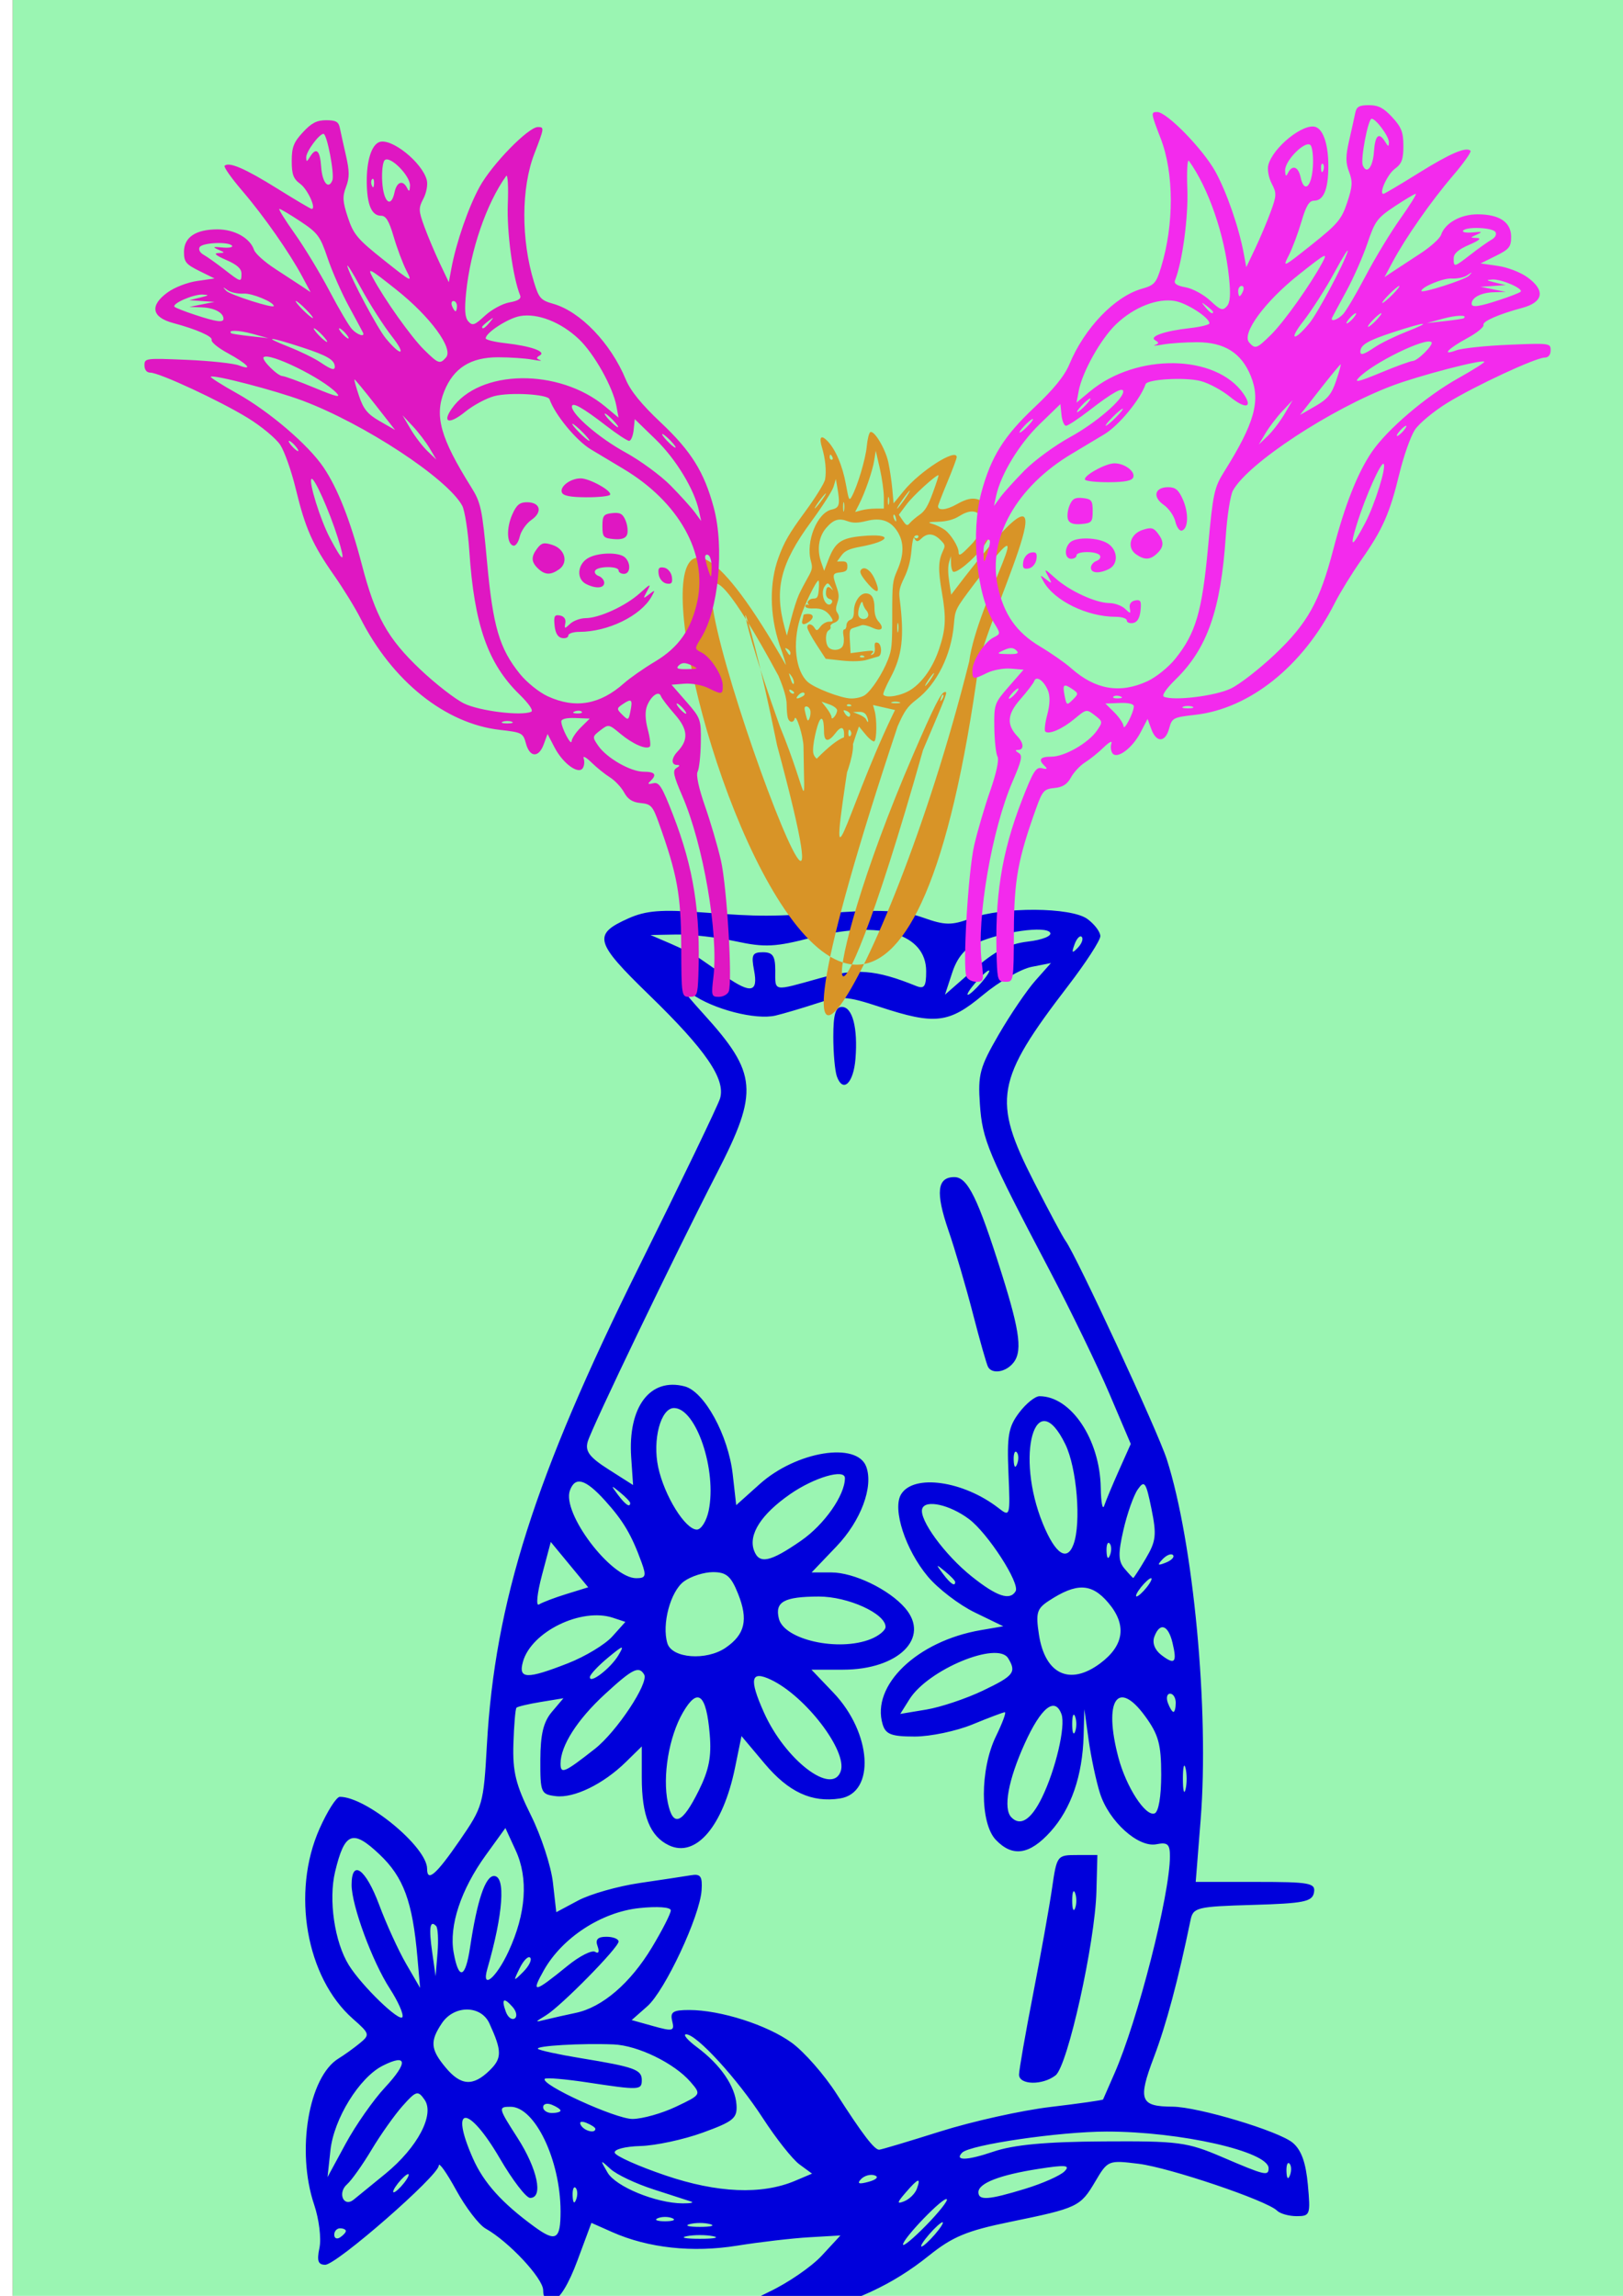 <?xml version="1.0" encoding="UTF-8" standalone="no"?>
<!-- Created with Inkscape (http://www.inkscape.org/) -->
<svg
    xmlns:inkscape="http://www.inkscape.org/namespaces/inkscape"
    xmlns:rdf="http://www.w3.org/1999/02/22-rdf-syntax-ns#"
    xmlns="http://www.w3.org/2000/svg"
    xmlns:cc="http://creativecommons.org/ns#"
    xmlns:dc="http://purl.org/dc/elements/1.1/"
    xmlns:sodipodi="http://sodipodi.sourceforge.net/DTD/sodipodi-0.dtd"
    xmlns:svg="http://www.w3.org/2000/svg"
    xmlns:ns1="http://sozi.baierouge.fr"
    xmlns:xlink="http://www.w3.org/1999/xlink"
    id="svg2"
    sodipodi:docname="sru2.svg"
    viewBox="0 0 744.09 1052.4"
    version="1.1"
    inkscape:version="0.48.1 r9760"
  >
  <defs
      id="defs4"
    >
    <filter
        id="filter4000"
        height="1.204"
        width="1.292"
        y="-.102"
        x="-.146"
        inkscape:collect="always"
      >
      <feGaussianBlur
          id="feGaussianBlur4002"
          stdDeviation="45.286"
          inkscape:collect="always"
      />
    </filter
    >
  </defs
  >
  <sodipodi:namedview
      id="base"
      bordercolor="#666666"
      inkscape:pageshadow="2"
      inkscape:window-y="24"
      pagecolor="#ffffff"
      inkscape:window-height="691"
      inkscape:window-maximized="1"
      inkscape:zoom="0.35"
      inkscape:window-x="1"
      showgrid="false"
      borderopacity="1.0"
      inkscape:current-layer="layer1"
      inkscape:cx="-146.42857"
      inkscape:cy="520"
      inkscape:window-width="1365"
      inkscape:pageopacity="0.0"
      inkscape:document-units="px"
  />
  <g
      id="layer1"
      inkscape:label="Layer 1"
      inkscape:groupmode="layer"
    >
    <rect
        id="rect3998"
        style="opacity:.65;stroke-linejoin:round;color:#000000;filter:url(#filter4000);stroke:#ed005c;stroke-width:.1;fill:#10e64b"
        height="1065.7"
        width="745.71"
        y="-1.923"
        x="5.714"
    />
    <path
        id="path3453"
        style="fill:#0000db"
        inkscape:connector-curvature="0"
        d="m350.05 1095c-1.438-3.959-1.936-8.347-1.107-9.75 2.025-3.431 13.766-3.257 15.827 0.234 0.904 1.532 6.962 2.786 13.461 2.786 10.83 0 11.816 0.581 11.816 6.964 0 6.768-0.528 6.964-18.691 6.964-17.651 0-18.837-0.401-21.306-7.198zm21.87-0.276c-1.921-0.805-4.216-0.706-5.1 0.22-0.884 0.926 0.687 1.584 3.492 1.463 3.1-0.134 3.73-0.794 1.607-1.683zm-35.089-32.762c0-2.217 7.03-7.326 15.664-11.382 8.615-4.048 19.524-11.529 24.241-16.624l8.577-9.264-14.263 0.823c-7.845 0.453-22.752 2.189-33.127 3.859-20.43 3.288-40.779 1.077-57.219-6.215l-9.563-4.242-6.402 17.247c-3.997 10.768-8.151 17.593-11.058 18.167-3.148 0.622-4.656-0.846-4.656-4.531 0-5.422-15.763-22.309-26.372-28.254-3.056-1.712-9.138-9.651-13.514-17.641-4.377-7.99-7.969-13.053-7.983-11.251-0.035 4.581-46.85 45.473-52.06 45.473-3.28 0-3.889-1.79-2.637-7.755 0.908-4.328-0.175-13.1-2.449-19.85-8.253-24.49-2.536-58.581 11.232-66.969 2.556-1.558 6.899-4.677 9.65-6.933 4.805-3.939 4.681-4.383-3.119-11.255-21.411-18.862-28.264-57.923-15.283-87.113 3.577-8.044 7.769-14.625 9.316-14.625 12.123 0 40.005 22.996 40.005 32.995 0 6.288 4.132 2.699 14.916-12.956 10.631-15.434 10.967-16.61 12.488-43.734 3.678-65.598 21.922-123 69.619-219.04 19.507-39.279 36.276-74.085 37.264-77.346 2.682-8.845-6.439-22.181-32.403-47.381-25.113-24.373-26.055-27.852-9.538-35.218 8.005-3.57 15.049-4.13 34.041-2.706 26.798 2.009 29.806 2 64.692-0.181 18.192-1.138 27.86-0.451 36.364 2.583 9.935 3.544 13.036 3.591 21.784 0.325 14.382-5.369 46.031-5.201 53.511 0.284 3.252 2.385 5.914 5.922 5.914 7.86 0 1.938-6.665 12.209-14.812 22.824-33.221 43.287-34.787 52.25-15.674 89.688 6.831 13.38 13.361 25.58 14.511 27.112 4.744 6.319 42.336 87.398 46.431 100.14 12.256 38.144 19.503 115.19 15.538 165.2l-2.264 28.554h27.555c24.809 0 27.466 0.486 26.664 4.875-0.768 4.2-4.658 4.985-28.106 5.669-25.646 0.748-27.288 1.149-28.488 6.964-5.689 27.577-11.099 47.816-16.803 62.861-7.439 19.624-6.328 22.578 8.527 22.66 11.754 0.064 48.836 11.202 55.168 16.57 3.91 3.314 5.962 9.02 6.893 19.167 1.268 13.82 1.045 14.448-5.132 14.448-3.552 0-7.596-1.138-8.986-2.528-4.621-4.621-49.316-19.737-63.532-21.486-13.812-1.7-14.081-1.59-19.791 8.083-6.87 11.637-8.043 12.194-39.085 18.555-19.841 4.066-26.413 6.801-37.251 15.506-16.655 13.376-34.48 21.609-59.385 27.429-24.087 5.628-29.608 5.733-29.608 0.561zm97.248-53.879c-1.364-1.428-20.084 17.928-20.084 20.766 0 1.128 4.767-2.823 10.594-8.78 5.827-5.957 10.098-11.351 9.49-11.987zm-5.45 16.115c2.649-3.064 4.217-5.571 3.486-5.571s-3.498 2.507-6.146 5.571-4.217 5.571-3.486 5.571 3.498-2.507 6.146-5.571zm-270.07-1.557c0-0.676-1.197-1.228-2.661-1.228-1.464 0-2.661 1.328-2.661 2.95 0 1.623 1.197 2.175 2.661 1.228 1.463-0.947 2.661-2.275 2.661-2.95zm98.435-9.053c-0.034-23.4-11.756-47.889-22.922-47.889-5.775 0-5.671 0.468 3.161 14.208 9.187 14.292 11.986 27.583 5.807 27.571-1.829 0-8.078-8.152-13.885-18.107-14.462-24.79-23.298-24.786-12.335 0.01 4.936 11.161 13.302 20.455 28.185 31.313 9.874 7.203 12.008 5.939 11.989-7.103zm69.861 11.431c-3.293-0.664-8.681-0.664-11.974 0-3.293 0.664-0.599 1.207 5.987 1.207s9.28-0.543 5.987-1.207zm-1.33-5.526c-2.561-0.701-6.752-0.701-9.313 0-2.561 0.701-0.466 1.274 4.656 1.274 5.122 0 7.217-0.573 4.656-1.274zm-17.295-2.71c-1.829-0.773-4.823-0.773-6.652 0s-0.333 1.405 3.326 1.405 5.155-0.632 3.326-1.405zm-131.44-20.45c14.681-12.059 22.596-27.081 17.849-33.877-3.036-4.346-3.865-4.112-10.054 2.845-3.71 4.17-10.119 13.224-14.243 20.118-4.124 6.895-9.183 14.019-11.243 15.832-4.466 3.931-1.577 10.7 3.011 7.055 1.699-1.35 8.305-6.738 14.679-11.974zm87.137 6.556c-0.884-0.926-1.513 0.72-1.397 3.656 0.128 3.245 0.758 3.905 1.608 1.683 0.769-2.011 0.674-4.414-0.21-5.339zm52.939 6.265c-1.464-0.494-9.246-3.016-17.295-5.603-8.049-2.588-16.899-6.786-19.668-9.328-4.832-4.439-4.886-4.372-1.336 1.678 3.769 6.423 22.116 13.953 34.308 14.082 3.659 0.038 5.455-0.334 3.991-0.828zm103.48-5.842c1.988-5.424 0.66-4.977-5.136 1.728-4.042 4.676-4.152 5.383-0.618 3.963 2.366-0.951 4.955-3.512 5.754-5.691zm49.696-0.022c7.949-2.43 16.038-6.015 17.977-7.968 2.862-2.883 0.61-3.096-11.974-1.134-17.714 2.763-27.472 6.554-27.472 10.674 0 3.917 4.617 3.579 21.469-1.572zm-284.89-2.548c1.822-2.298 2.714-4.178 1.982-4.178s-2.821 1.88-4.643 4.178c-1.822 2.298-2.714 4.179-1.982 4.179s2.821-1.88 4.643-4.179zm179.38-1.106 7.762-3.288-5.773-4.233c-3.175-2.328-10.693-11.818-16.706-21.089-11.766-18.14-30.414-38.533-35.236-38.533-1.632 0 0.614 2.664 4.991 5.92 10.728 7.979 17.487 17.815 18.082 26.314 0.436 6.223-1.333 7.69-15.473 12.83-8.781 3.192-21.644 5.954-28.585 6.138-7.039 0.186-12.239 1.559-11.757 3.104 0.475 1.524 10.944 6.194 23.264 10.378 23.8 8.083 44.167 8.926 59.431 2.46zm36.505-2.481c-1.92-0.67-4.755 0.106-6.301 1.725-1.974 2.067-0.936 2.43 3.49 1.218 3.598-0.985 4.804-2.248 2.811-2.943zm190.16-5.408c-0.884-0.926-1.513 0.72-1.397 3.656 0.128 3.245 0.758 3.905 1.607 1.683 0.769-2.011 0.674-4.414-0.21-5.339zm-414.75-34.828c10.746-11.537 10.342-15.758-0.963-10.054-10.727 5.412-22.421 24.321-23.991 38.791l-1.334 12.301 8.303-15.321c4.567-8.427 12.66-19.999 17.985-25.717zm405.16 36.958c0-7.649-40.416-16.812-74.156-16.812-21.493 0-62.885 6.046-66.369 9.694-3.631 3.801 2.314 3.611 14.262-0.458 9.376-3.193 23.93-4.556 50.431-4.724 34.519-0.219 38.52 0.308 54.546 7.182 19.69 8.445 21.286 8.829 21.286 5.119zm-150.44-16.883c14.575-4.6 37.264-9.641 50.42-11.201 13.156-1.56 24.016-3.11 24.135-3.443 0.118-0.334 2.431-5.621 5.139-11.749 10.702-24.216 25.517-82.15 25.517-99.782 0-5.505-1.1-6.475-6.185-5.457-8.357 1.673-21.839-10.515-25.907-23.418-1.748-5.545-4.073-16.473-5.167-24.284l-1.989-14.201-0.332 12.212c-0.497 18.274-5.731 33.441-15.149 43.896-9.603 10.66-17.403 11.836-25.095 3.784-7.341-7.686-7.313-32.35 0.054-47.468 2.957-6.068 4.797-11.032 4.09-11.032-0.707 0-7.361 2.507-14.787 5.571-7.426 3.064-19.363 5.572-26.527 5.572-10.689 0-13.329-1-14.715-5.572-5.404-17.824 15.778-38.18 44.945-43.192l10.355-1.78-13.035-6.323c-7.169-3.477-16.864-10.888-21.543-16.468-10.252-12.225-16.348-30.889-12.3-37.658 5.685-9.506 28.616-6.263 44.794 6.336 5.213 4.059 5.304 3.731 4.467-16.008-0.73-17.208-0.021-21.261 4.849-27.744 3.137-4.176 7.357-7.592 9.377-7.592 14.448 0 27.704 19.812 28.08 41.969 0.116 6.794 0.837 10.472 1.604 8.174 0.767-2.298 3.815-9.599 6.775-16.224l5.381-12.046-9.797-23.02c-5.388-12.661-17.648-37.952-27.243-56.204-28.476-54.165-30.972-60.1-32.119-76.363-0.968-13.728-0.073-17.06 8.607-32.036 5.328-9.193 12.9-20.336 16.826-24.761l7.138-8.047-8.916 1.766c-4.904 0.971-14.938 6.786-22.299 12.922-15.571 12.98-21.945 13.722-47.061 5.481-15.603-5.12-18.129-5.26-29.269-1.619-6.705 2.192-15.127 4.678-18.715 5.526-9.1 2.15-28.605-2.88-38.44-9.912-6.033-4.314-4.577-1.849 5.411 9.158 24.712 27.234 25.425 35.519 6.266 72.737-19.603 38.08-57.554 116.96-59.371 123.39-1.233 4.37 0.843 7.109 9.621 12.697l11.194 7.126-0.866-12.697c-1.576-23.123 8.653-36.692 24.52-32.523 9.053 2.379 20.006 22.43 22.031 40.329l1.596 14.11 10.808-9.686c16.745-15.006 44.564-19.525 48.814-7.929 3.376 9.211-2.454 24.81-13.655 36.537l-11.394 11.929h9.069c10.306 0 26.416 7.776 33.784 16.306 11.756 13.61-3.008 28.266-28.474 28.266h-14.454l10.038 10.509c17.679 18.509 19.372 46.014 2.988 48.531-12.908 1.983-23.512-2.933-34.49-15.99l-10.608-12.616-2.975 14.523c-5.496 26.83-17.958 41.433-30.323 35.534-8.629-4.116-12.419-13.577-12.419-31.001v-14.319l-7.317 7.168c-10.322 10.111-23.74 16.643-32.106 15.631-6.818-0.825-7.138-1.577-7.084-16.655 0.042-11.723 1.413-17.393 5.322-22.008l5.265-6.217-10.308 1.693c-5.669 0.931-10.72 2.124-11.224 2.651-0.504 0.527-1.135 7.982-1.403 16.567-0.398 12.752 1.074 18.748 8.043 32.768 4.692 9.438 9.223 23.287 10.071 30.776l1.54 13.616 10.035-5.36c5.519-2.948 18.231-6.559 28.248-8.025s20.608-3.068 23.535-3.561c4.352-0.733 5.227 0.527 4.802 6.909-0.79 11.86-16.781 46.027-24.882 53.163l-7.176 6.322 9.931 2.775c8.972 2.507 9.808 2.284 8.662-2.305-1.044-4.181 0.332-5.08 7.774-5.08 14.323 0 35.772 6.845 47.021 15.007 5.686 4.125 14.928 14.659 20.537 23.408 11.839 18.465 17.337 25.67 19.556 25.625 0.871-0.017 13.508-3.796 28.083-8.396zm36.029-26.03c0-2.098 2.9-18.708 6.445-36.911 3.545-18.203 7.448-39.991 8.673-48.417 2.21-15.2 2.301-15.321 11.515-15.321h9.288l-0.446 16.714c-0.627 23.485-13.171 79.933-18.726 84.268-5.974 4.663-16.749 4.449-16.749-0.333zm25.709-83.239c-0.738-1.915-1.342-0.348-1.342 3.482 0 3.83 0.604 5.397 1.342 3.482 0.738-1.915 0.738-5.049 0-6.964zm-39.9-241.11c-0.656-1.149-3.779-12.118-6.94-24.375-3.16-12.257-8.22-29.469-11.242-38.249-5.985-17.385-5.204-24.43 2.709-24.43 6.098 0 10.816 9.63 21.769 44.428 8.582 27.263 9.599 36.236 4.693 41.372-3.595 3.764-9.192 4.402-10.99 1.254zm-69.304-133.13c-0.912-2.488-1.658-10.69-1.658-18.225 0-10.243 0.995-13.701 3.941-13.701 4.843 0 7.352 9.566 6.223 23.729-0.896 11.23-5.697 15.857-8.505 8.197zm-110.75 482.34c0-0.602-1.858-1.841-4.129-2.754-2.368-0.951-3.436-0.484-2.504 1.095 1.563 2.647 6.633 3.915 6.633 1.659zm36.963-10.15c11.622-5.521 11.658-5.583 6.652-11.378-7.392-8.558-24.119-16.712-35.229-17.173-14.744-0.613-36.033 0.637-34.696 2.037 0.652 0.683 9.532 2.608 19.734 4.28 24.401 3.998 27.862 5.238 27.862 9.988 0 4.691-1.003 4.735-25.01 1.102-10.097-1.528-18.849-2.265-19.448-1.637-2.379 2.491 32.526 18.451 40.227 18.393 4.522-0.034 13.481-2.559 19.908-5.612zm-52.928 1.793c0-0.602-1.796-1.816-3.991-2.698-2.195-0.882-3.991-0.389-3.991 1.095 0 1.484 1.796 2.698 3.991 2.698 2.195 0 3.991-0.493 3.991-1.095zm-32.522-18.425c5.739-5.598 5.724-8.85-0.098-21.569-3.859-8.431-16.157-8.474-21.775-0.077-5.532 8.269-5.23 11.956 1.659 20.252 7.013 8.444 12.592 8.828 20.214 1.394zm-45.733-37.484c-8.056-12.429-17.534-38.139-17.534-47.565 0-12.066 6.491-7.365 12.645 9.158 3.281 8.81 8.844 20.979 12.361 27.042l6.395 11.024-1.206-13.81c-2.251-25.784-6.351-36.938-17.43-47.417-12.295-11.629-15.966-10.198-20.321 7.923-3.112 12.95-0.258 32.346 6.312 42.897 5.988 9.616 23.648 26.632 24.585 23.689 0.468-1.469-2.146-7.293-5.808-12.942zm56.277 8.388c-4.082-4.64-5.284-3.768-3.083 2.237 0.919 2.509 2.732 3.876 4.027 3.037s0.871-3.212-0.944-5.274zm28.967 2.714c12.17-2.555 25.036-13.608 34.893-29.974 4.77-7.92 8.673-15.574 8.673-17.009 0-1.494-6.207-1.937-14.524-1.039-17.38 1.878-35.259 13.551-43.702 28.534-6.059 10.752-4.5 10.448 10.95-2.129 5.462-4.447 11.136-7.305 12.608-6.352 1.561 1.01 2.017-0.07 1.093-2.591-1.123-3.064 0.048-4.323 4.022-4.323 3.083 0 5.606 0.983 5.606 2.184 0 2.809-26.273 29.517-33.26 33.811-5.322 3.271-5.322 3.271 0 1.953 2.927-0.725 9.065-2.104 13.641-3.065zm-30.82-28.172c8.03-17.366 9.172-33.451 3.286-46.26l-4.733-10.298-8.959 12.389c-11.474 15.867-16.956 32.458-14.765 44.685 2.309 12.889 5.383 11.928 7.527-2.352 3.237-21.55 6.987-32.732 10.978-32.732 5.452 0 4.203 17.448-3.042 42.482-2.905 10.037 4.017 4.395 9.708-7.913zm9.919 2.866c-0.892-0.934-3.056 1.23-4.809 4.809-3.047 6.22-2.976 6.295 1.622 1.698 2.645-2.645 4.079-5.573 3.187-6.506zm-43.119-14.5c-2.839-2.973-3.411 0.751-1.826 11.887l1.587 11.143 0.873-10.726c0.48-5.899 0.195-11.436-0.634-12.304zm120.4-62.074c4.698-9.453 5.893-15.578 5.032-25.793-1.564-18.564-5.467-21.76-12.27-10.049-6.442 11.091-9.482 29.271-6.928 41.442 2.387 11.379 6.544 9.735 14.166-5.601zm157.36 3.172c6.267-12.86 10.927-32.774 8.94-38.198-3.009-8.208-9.38-3.094-16.912 13.575-7.531 16.668-9.89 29.69-6.098 33.661 4.146 4.34 9.103 1.156 14.07-9.038zm54.66-10.488c-0.01-13.922-1.225-18.349-7.373-26.788-12.64-17.349-19.183-7.25-12.259 18.921 3.57 13.493 12.401 27.145 16.587 25.641 1.84-0.661 3.049-7.718 3.044-17.774zm11.155-2.992c-0.669-2.681-1.217-0.487-1.217 4.875s0.548 7.556 1.217 4.875c0.669-2.681 0.669-7.069 0-9.75zm-158.08 1.393c3.116-9.174-16.047-34.302-31.943-41.884-9.328-4.45-10.196-0.498-3.285 14.952 9.792 21.887 31.344 38.365 35.228 26.932zm-112.69-10.249c9.957-7.819 24.816-30.226 22.569-34.033-2.439-4.132-5.337-2.678-18.1 9.084-12.606 11.617-20.241 23.591-20.241 31.743 0 4.975 1.74 4.226 15.772-6.793zm220.14-14.822c-0.738-1.915-1.342-0.348-1.342 3.482 0 3.83 0.604 5.397 1.342 3.482 0.738-1.915 0.738-5.049 0-6.964zm-42.339-11.816c14.291-6.833 15.544-8.431 11.656-14.851-4.872-8.045-36.712 5.161-45.252 18.769l-4.222 6.727 11.924-1.983c6.558-1.091 18.21-4.988 25.893-8.662zm88.472 5.548c0-2.298-1.16-4.178-2.577-4.178s-1.888 1.88-1.046 4.178c0.842 2.298 2.002 4.179 2.577 4.179 0.575 0 1.046-1.88 1.046-4.179zm-255.52-21.785c2.914-4.885 2.275-4.737-4.78 1.109-4.479 3.711-8.21 7.698-8.291 8.86-0.243 3.488 9.457-3.91 13.071-9.969zm-23.069 3.649c7.863-3.08 16.99-8.602 20.283-12.272l5.987-6.672-5.661-1.881c-14.519-4.824-37.486 6.384-41.308 20.158-2.213 7.975 1.721 8.102 20.698 0.668zm243.96 0.059c11.046-8.235 12.297-17.684 3.68-27.809-7.652-8.991-14.487-9.209-27.22-0.871-5.505 3.605-6.071 5.524-4.553 15.458 2.789 18.258 14.159 23.609 28.093 13.222zm33.142-9.452c-1.981-8.264-5.844-9.52-8.339-2.712-1.026 2.799 0.225 6.039 3.215 8.328 6.197 4.744 7.314 3.519 5.124-5.617zm-204.86 2.293c8.889-6.097 10.446-12.834 5.709-24.703-3.228-8.089-5.383-9.954-11.499-9.954-4.139 0-10.14 1.916-13.334 4.259-6.18 4.532-10.232 19.662-7.596 28.359 2.096 6.913 17.861 8.117 26.72 2.04zm66.481-3.946c3.754-1.494 6.825-4.02 6.825-5.612 0-6.101-17.242-13.936-30.599-13.904-15.98 0.039-20.236 2.401-18.299 10.158 2.418 9.682 27.335 15.224 42.073 9.358zm-139.45-20.684 9.951-3.076-8.579-10.39-8.579-10.39-4.039 15.192c-2.221 8.355-2.839 14.415-1.372 13.466 1.467-0.949 7.145-3.11 12.618-4.802zm205.9-1.263c2.139-3.623-12.765-26.671-21.418-33.122-8.838-6.589-19.976-9.037-21.393-4.703-1.588 4.857 10.341 21.189 22.667 31.032 11.521 9.2 17.527 11.225 20.144 6.793zm60.109-1.8c1.822-2.298 2.714-4.178 1.982-4.178s-2.821 1.88-4.643 4.178c-1.822 2.298-2.714 4.179-1.982 4.179 0.732 0 2.821-1.88 4.643-4.179zm-87.806-2.445c0-0.579-2.095-2.772-4.656-4.875-4.22-3.465-4.314-3.366-1.005 1.052 3.476 4.64 5.661 6.116 5.661 3.823zm-143.75-8.886c-4.633-12.758-8.403-19.146-16.738-28.366-9.001-9.956-13.718-11.334-16.145-4.714-3.788 10.335 18.823 40.232 30.428 40.232 4.324 0 4.678-1.03 2.454-7.152zm231.16-1.919c4.695-7.952 5.009-10.766 2.553-22.824-2.491-12.229-3.184-13.206-6.254-8.81-1.899 2.719-4.851 11.045-6.559 18.502-2.503 10.924-2.415 14.378 0.452 17.774 1.957 2.319 3.76 4.263 4.007 4.322 0.246 0.058 2.858-3.976 5.803-8.964zm12.445-1.534c-0.819-0.858-2.966 0-4.771 1.902-2.608 2.751-2.303 3.071 1.49 1.56 2.624-1.046 4.101-2.604 3.282-3.462zm-170.49-6.603c10.655-7.389 20.08-20.844 20.08-28.667 0-4.432-14.04-0.34-25.067 7.307-13.308 9.228-19.29 18.54-16.609 25.854 2.354 6.422 7.355 5.381 21.596-4.494zm141.42 1.248c-0.884-0.926-1.513 0.72-1.397 3.656 0.128 3.245 0.758 3.905 1.608 1.683 0.769-2.011 0.674-4.414-0.21-5.339zm-16.527 0.411c3.592-9.8 1.525-35-3.761-45.847-13.739-28.195-23.138 5.167-10.275 36.472 5.714 13.907 11.065 17.481 14.036 9.375zm-167.29-15.35c3.89-18.542-5.744-47.1-15.889-47.1-6.071 0-9.941 14.516-7.234 27.132 2.811 13.096 12.41 28.582 17.717 28.582 1.979 0 4.412-3.876 5.406-8.614zm-35.975-3.58c0-0.579-2.095-2.772-4.656-4.875-4.22-3.465-4.314-3.367-1.005 1.052 3.476 4.64 5.661 6.116 5.661 3.823zm177.22-23.265c-0.884-0.926-1.513 0.72-1.397 3.656 0.128 3.245 0.758 3.905 1.607 1.683 0.769-2.011 0.674-4.414-0.21-5.339zm5.1-234.07c6.653-0.785 11.116-2.571 10.22-4.09-1.912-3.24-21.764-0.493-33.373 4.617-5.652 2.488-9.241 6.759-11.525 13.716l-3.318 10.103 13.092-11.476c9.746-8.543 16.111-11.832 24.904-12.87zm-21.342 18.818c2.649-3.064 4.217-5.571 3.486-5.571s-3.498 2.507-6.146 5.571-4.217 5.571-3.486 5.571 3.498-2.507 6.146-5.571zm-104.17-5.571c-1.373-7.188-0.806-8.357 4.058-8.357 4.509 0 5.654 1.693 5.654 8.357 0 9.833-1.325 9.597 20.176 3.598 16.883-4.71 25.802-4.011 44.349 3.475 3.816 1.54 4.656 0.329 4.656-6.711 0-17.242-21.26-23.576-52.121-15.531-16.999 4.432-21.851 4.68-35.18 1.798-8.503-1.839-20.777-3.241-27.274-3.116l-11.813 0.227 9.313 4c5.122 2.2 11.109 5.25 13.304 6.777 2.195 1.527 7.583 5.261 11.974 8.298 11.458 7.925 14.817 7.192 12.905-2.815zm150.22-15.395c-0.819-0.858-2.307 0.688-3.306 3.436-1.444 3.97-1.138 4.29 1.49 1.559 1.819-1.89 2.636-4.138 1.817-4.995z"
    />
    <path
        id="path4401"
        sodipodi:nodetypes="cccsccssccccccsssssssccccccccccsccscccccscccscccccccccscsccccccscscscccscccscccsccccssccsscssscsccccccccccccccsscssccscssssccscsscssccscsscssscsscccsscccccscscscsccscsscsssccccssscsccscssscccccccssscccsccssccssssssccccsscscssssccsscscccccccccccccsccccccsccccccsscssscssccccccccccscsccssccsscscsssssscsccsssss"
        d="m360.25 304.77c0.164-0.226-1.106-4.299-2.821-9.052-4.837-14.493-4.543-28.909-0.61-39.88 2.586-7.196 4.951-11.308 12.048-20.95 4.969-6.751 9.08-13.366 9.401-15.128 0.69-3.778 0.147-9.441-1.397-14.566-1.471-4.886-0.513-6.103 2.438-3.098 3.731 3.8 6.982 11.408 8.508 19.911 1.299 7.237 1.513 7.696 2.646 5.669 2.611-4.67 6.399-17.3 6.919-23.07 0.299-3.321 1.042-6.265 1.65-6.542 1.829-0.835 6.902 7.671 8.223 13.788 0.679 3.143 1.503 8.675 1.832 12.293l0.598 6.579 4.672-5.726c7.424-9.1 24.26-19.818 24.26-15.444 0 0.64-1.927 5.787-4.283 11.436-2.356 5.65-4.283 10.63-4.283 11.068 0 2.101 3.867 1.736 8.329-0.787 5.998-3.392 9.167-3.552 13.1-0.66 5.857 4.305 5.584 11.548-0.753 20.024-4.451 5.953-12.447 12.524-13.82 11.358-0.472-0.402-0.883-2.157-0.913-3.9l-0.054-3.17-0.831 2.861c-0.546 1.878-0.523 4.913 0.065 8.835l0.896 5.974 6.628-8.644c53.358-68.226 13.75 9.616 6.219 39.273-54.604 402.53-214.83-219.96-88.666 1.549zm26.503 34.827c0.838-6.146-0.625-7.598-3.645-3.619-3.362 4.43-5.309 4.19-5.326-0.656-0.023-6.658-1.36-7.801-2.993-2.558-0.791 2.541-1.638 6.535-1.883 8.877-0.366 3.501-0.096 4.594 1.52 6.15 45.19-45.608-19.351 83.392 12.326-8.195zm57.589-36.376c3.569-27.626 36.278-80.55 2.304-35.511-8.722 11.588-8.74 11.623-9.319 18.482-1.181 13.991-7.776 27.318-17.017 34.387-4.228 3.235-5.623 5.197-8.768 12.332-76.192 228.4-5.526 123.31 32.8-29.69zm-25.568 42.409c9.487-21.915 12.573-28.051 14.284-28.396 1.568-0.317 1.508-0.155-9.901 26.629-45.849 162.64-51.549 110.98-4.383 1.767zm13.68-27.126c-0.264-0.363-0.743 0.291-1.065 1.453-0.465 1.679-0.366 1.814 0.479 0.659 0.586-0.799 0.849-1.75 0.585-2.112zm-76.183 23.183c-16.491-81.27-22.626-75.124 1.29-8.675 13.131 31.963 11.175 42.235 10.814 9.331 0-4.636-3.424-15.501-4.065-12.911-0.515 2.079-2.508 1.83-3.128-0.391-0.286-1.025-0.52-3.756-0.52-6.069 0-2.816-1.238-7.163-3.746-13.156-89.453-165.39 50.084 219.64-0.646 31.871zm52.595-13.21 1.466-3.017-5.041-1.146-5.041-1.147 0.765 2.768c1.044 3.777 0.967 12.906-0.117 13.827-0.485 0.412-2.281-0.939-3.99-3.003l-3.108-3.753-1.389 3.956c-0.764 2.176-2.087 6.486-2.941 9.577-10.805 70.415-2.278 27.368 19.396-18.062zm-18.686 7.059c-0.734-1.634-1.248-1.329-1.248 0.74 0 1.01 0.392 1.504 0.871 1.097 0.479-0.407 0.649-1.233 0.378-1.837zm-18.711-10.004c-0.26-0.932-1.043-1.695-1.74-1.695-1.047 0-1.105 0.639-0.334 3.68 0.792 3.125 1.055 3.381 1.74 1.696 0.444-1.091 0.595-2.747 0.334-3.68zm26.029 3.017c-0.642-1.65-1.742-2.324-3.671-2.25l-2.754 0.106 2.742 1.091c1.508 0.6 2.976 1.612 3.263 2.25 0.981 2.182 1.338 1.163 0.42-1.197zm-13.706-2.946c0-0.814-1.608-2.041-3.574-2.727l-3.574-1.248 2.289 2.919c1.259 1.605 2.289 3.493 2.289 4.194 0 0.829 0.449 0.762 1.285-0.192 0.707-0.807 1.285-2.132 1.285-2.946zm5.996 1.905c0-0.572-0.793-1.326-1.762-1.674-1.446-0.52-1.581-0.333-0.752 1.041 1.131 1.874 2.514 2.223 2.514 0.634zm0.161-4.476c-0.618-0.34-1.357-0.298-1.642 0.093-0.285 0.392 0.221 0.67 1.124 0.619 0.998-0.057 1.201-0.336 0.517-0.712zm22.316-1.206c-1.065-0.282-2.607-0.271-3.426 0.024-0.819 0.295 0.052 0.525 1.938 0.512 1.885-0.013 2.555-0.254 1.489-0.536zm-44.378-2.58c0.956-0.515 1.281-1.211 0.769-1.647-0.488-0.415-1.619 0.01-2.513 0.937-1.749 1.82-0.934 2.151 1.744 0.709zm28.647-0.633c3.111-2.213 8.098-9.869 10.564-16.221 1.759-4.53 1.964-6.663 1.964-20.374 0-14.611 0.108-15.563 2.356-20.719 3.043-6.981 3.092-12.649 0.151-17.455-3.151-5.149-7.653-6.733-14.329-5.041-3.846 0.975-6.271 1.004-8.64 0.104-4.061-1.542-6.48-0.773-9.853 3.13-3.373 3.903-4.269 9.88-2.323 15.491l1.425 4.108 1.965-5.123c3.065-7.991 5.857-9.929 15.576-10.807 14.157-1.279 13.255 2.311-1.248 4.97-4.798 0.879-6.848 1.843-8.368 3.933l-2.013 2.768 2.371-0.048c1.812-0.037 2.371 0.508 2.371 2.308 0 1.872-0.66 2.431-3.212 2.722-3.641 0.414-3.77 0.893-1.78 6.631 1.187 3.422 1.253 4.674 0.387 7.287-0.729 2.2-0.774 3.529-0.148 4.39 1.516 2.085 1.004 4.005-1.279 4.793-1.197 0.413-1.97 1.21-1.718 1.771 0.252 0.561-0.118 1.324-0.822 1.696-1.534 0.81-1.693 5.6-0.252 7.582 1.403 1.929 5.392 1.784 6.614-0.241 0.569-0.942 0.758-2.97 0.44-4.712-0.349-1.914-0.203-3.058 0.391-3.058 0.522 0 0.95-0.845 0.95-1.877 0-1.033 0.771-2.155 1.713-2.493 1.214-0.436 1.713-1.607 1.713-4.013 0-4.082 2.68-8.109 5.397-8.109 2.753 0 4.026 2.157 4.026 6.82 0 2.67 0.613 4.676 1.85 6.053 2.895 3.223 1.34 4.815-2.79 2.858-1.941-0.92-4.162-1.439-4.935-1.154-0.773 0.285-2.373 0.811-3.556 1.168-1.982 0.599-2.126 1.08-1.833 6.149l0.318 5.499 5.687-0.757c4.211-0.56 5.354-0.423 4.402 0.529-1.142 1.143-1.142 1.231 0 0.792 0.776-0.298 1.174-1.542 1.004-3.139-0.215-2.027 0.085-2.548 1.285-2.23 1.927 0.51 2.166 5.909 0.281 6.345-0.707 0.163-3.02 0.837-5.14 1.497-2.26 0.703-6.977 0.856-11.4 0.368l-7.545-0.832-4.196-6.442c-2.308-3.543-4.213-7.105-4.233-7.915-0.05-2.001 2.087-1.863 3.342 0.216 0.873 1.447 1.256 1.363 2.675-0.589 0.911-1.252 2.667-2.277 3.902-2.277 1.935 0 2.093-0.254 1.141-1.831-1.875-3.106-4.467-4.429-8.289-4.23-2.016 0.105-3.665-0.327-3.665-0.96s0.482-0.989 1.071-0.792c0.589 0.198 0.779 0.136 0.423-0.138-1.204-0.923 0.307-2.651 2.318-2.651 1.645 0 2.059-0.728 2.347-4.123 0.193-2.268 0.124-4.123-0.152-4.123-1.038 0-6.588 11.427-8.403 17.3-3.574 11.567-2.071 24.158 3.482 29.162 3.114 2.805 15.134 7.428 19.73 7.586 2.261 0.078 5.181-0.619 6.489-1.549zm-28.682-34.336c0.286-1.025 0.52-2.085 0.52-2.356 0-0.271 0.964-0.493 2.142-0.493 2.551 0 2.799 1.79 0.485 3.493-2.412 1.775-3.745 1.502-3.146-0.644zm29.273-17.641c-2.421-2.939-3.109-4.452-2.442-5.369 1.446-1.989 4.48-0.028 6.297 4.069 3.059 6.898 1.257 7.506-3.855 1.3zm20.48 49.509c5.431-3.533 10.123-10.295 12.934-18.64 3.074-9.124 3.327-14.187 1.295-25.949-1.808-10.469-1.698-14.422 0.533-19.163 1.089-2.315 0.976-2.741-1.339-5.007-3.028-2.965-5.889-3.156-8.571-0.573-1.584 1.526-2.174 1.608-2.975 0.416-0.761-1.134-0.758-1.302 0.013-0.706 0.556 0.43 1.233 0.289 1.503-0.313 0.27-0.602-0.185-0.958-1.012-0.792-1.146 0.231-1.651 1.916-2.127 7.093-0.422 4.603-1.478 8.552-3.276 12.258-2.164 4.46-2.556 6.228-2.128 9.591 2.229 17.512 1.218 26.174-4.248 36.385-2.055 3.838-3.507 7.294-3.226 7.68 1.284 1.766 8.371 0.485 12.622-2.28zm-53.517 1.34c0-0.255-0.598-0.779-1.329-1.165-0.762-0.402-1.106-0.205-0.806 0.463 0.503 1.119 2.135 1.656 2.135 0.702zm-1.246-7.604c-1.353-1.822-1.375-1.73-0.346 1.427 0.605 1.855 1.255 2.731 1.445 1.946 0.19-0.785-0.304-2.303-1.099-3.373zm63.781 1.588c1.107-1.62 1.819-2.945 1.584-2.945-0.235 0-1.334 1.325-2.44 2.945-1.107 1.62-1.819 2.945-1.584 2.945s1.334-1.325 2.44-2.945zm-30.678-10.818c-0.618-0.34-1.357-0.298-1.642 0.093-0.285 0.391 0.221 0.67 1.124 0.619 0.998-0.057 1.201-0.336 0.518-0.712zm-33.569-1.425c0-0.579-0.633-1.386-1.406-1.794-1.176-0.621-1.229-0.448-0.323 1.052 1.234 2.044 1.73 2.257 1.73 0.742zm3.889-26.643c0.896-1.938 2.714-5.425 4.041-7.749 2.134-3.738 2.303-4.623 1.461-7.657-2.47-8.91 2.868-22.146 9.521-23.609 3.634-0.799 3.979-2.218 2.538-10.451l-0.619-3.534-1.046 3.507c-0.575 1.929-5.166 9.106-10.202 15.95-14.19 19.284-17.106 30.988-12.167 48.828l0.967 3.493 1.938-7.627c1.066-4.195 2.671-9.213 3.567-11.15zm45.501 13.242c-0.235-0.797-0.412 0.14-0.395 2.084 0.017 1.944 0.209 2.596 0.427 1.45 0.217-1.146 0.203-2.736-0.032-3.534zm-13.804-3.296c0.31-0.691-0.01-1.884-0.708-2.651-0.7-0.767-1.445-2.188-1.655-3.158-0.289-1.331-0.645-1.092-1.449 0.976-0.587 1.507-0.856 3.493-0.599 4.414 0.546 1.958 3.59 2.246 4.411 0.419zm-17.618-7.955c-0.941-0.209-1.691-1.298-1.691-2.454 0-3.002 0.927-3.833 2.491-2.23 0.987 1.012 0.95 0.776-0.135-0.852-1.357-2.037-1.625-2.076-2.834-0.414-0.891 1.225-1.149 2.855-0.776 4.9 0.585 3.206 2.951 4.771 4.016 2.658 0.356-0.706-0.1-1.392-1.071-1.608zm64.676-24.689c2.344-2.441 4.849-5.916 5.568-7.723 1.235-3.103 1.195-3.411-0.715-5.569-2.557-2.888-5.539-2.86-10.278 0.097-2.399 1.497-5.768 2.379-9.423 2.466-4.634 0.11-5.133 0.29-2.691 0.968 1.649 0.458 4.221 1.714 5.715 2.792 2.72 1.962 6.278 7.703 6.278 10.129 0 2.116 1.062 1.511 5.546-3.159zm-23.373-13.964c2.432-1.694 3.83-4.035 6.067-10.154 1.598-4.373 2.747-7.952 2.552-7.952-1.368 0-11.589 9.333-14.554 13.289l-3.631 4.846 1.852 2.711c1.599 2.34 2.036 2.489 3.203 1.086 0.743-0.894 2.773-2.616 4.511-3.827zm-11.003 1.282c-0.279-1-0.691-1.565-0.916-1.256-0.225 0.309-0.154 1.127 0.156 1.818 0.845 1.879 1.338 1.514 0.759-0.561zm-23.72-6.745c-0.235-0.798-0.412 0.14-0.395 2.084 0.017 1.944 0.209 2.596 0.427 1.45 0.217-1.146 0.203-2.736-0.032-3.534zm14.536 2.673h3.748v-5.177c0-2.847-0.834-8.811-1.852-13.253l-1.852-8.076-0.705 4.423c-0.771 4.839-4.222 14.812-6.993 20.212l-1.76 3.43 2.834-0.779c1.559-0.429 4.521-0.779 6.582-0.779zm-22.808-6.92c0-0.324-1.157 0.935-2.57 2.797-1.413 1.862-2.57 3.651-2.57 3.975s1.157-0.935 2.57-2.797c1.413-1.862 2.57-3.651 2.57-3.975zm35.979 2.797c1.598-2.268 2.713-4.123 2.478-4.123-0.235 0-1.736 1.855-3.334 4.123s-2.713 4.123-2.478 4.123c0.236 0 1.736-1.855 3.334-4.123zm-7.142-0.883c-0.238-0.81-0.432-0.147-0.432 1.473 0 1.62 0.194 2.282 0.432 1.472s0.238-2.135 0-2.945zm-25.838-18.554c-0.291-0.648-0.699-1.178-0.907-1.178s-0.378 0.53-0.378 1.178 0.408 1.178 0.907 1.178c0.499 0 0.669-0.53 0.378-1.178z"
        style="fill:#d89427"
        inkscape:connector-curvature="0"
    />
    <path
        id="path4349"
        sodipodi:nodetypes="cscccccsccsssscssssssccsccccsccccsccssscsscssccccsscccscccccsscccssccscsccccccccsssccscscscccccccsssccccccccccscsccssscsscccccsscscssssccccssssscssscsccssscccscscccsscscscsccccscccssccccccccccssccscssscccscsccccccccccccccccccccccscscsccscccscccsccccscsccscsccscscssscsscssscccsscscccsccssccssscsscsscsssccscsccssssscccsccsscsscsssscccccccccsssscsscssscccsscccccccccscccccsccsccccscscc"
        style="fill:#f32aed"
        inkscape:connector-curvature="0"
        d="m443.05 447.58c-1.781-4.407 0.821-48.07 3.582-60.088 1.481-6.45 4.787-17.707 7.345-25.016 2.795-7.987 4.132-14.226 3.35-15.635-0.716-1.29-1.376-7.289-1.467-13.331-0.16-10.663 0.035-11.214 6.618-18.762l6.783-7.776-5.872-0.48c-3.23-0.264-8.103 0.616-10.83 1.954-6.419 3.152-6.769 3.095-6.761-1.084 0.017-4.514 5.44-12.991 9.718-15.165 3.279-1.666 3.281-1.737 0.172-6.745-7.991-12.874-10.721-41.389-5.729-59.847 4.38-16.197 10.294-25.68 24.164-38.752 9.034-8.513 13.953-14.573 16.173-19.921 6.866-16.538 20.774-31.032 33.162-34.556 5.795-1.648 6.611-2.565 8.876-9.962 5.971-19.503 5.898-43.17-0.181-58.893-4.554-11.777-4.608-12.187-1.615-12.187 4.39 0 20.993 17.015 26.699 27.362 5.148 9.335 10.776 25.599 12.985 37.525l1.159 6.254 4.089-8.6c2.249-4.73 5.438-12.274 7.088-16.766 2.737-7.454 2.779-8.586 0.474-12.972-1.404-2.672-2.089-6.456-1.543-8.521 2.148-8.127 16.238-19.404 21.74-17.399 3.62 1.319 5.892 8.624 5.773 18.561-0.123 10.269-2.252 15.208-6.558 15.208-2.229 0-3.663 2.383-5.774 9.591-1.545 5.275-4.149 12.224-5.786 15.443-2.94 5.777-2.806 5.715 10.446-4.826 11.924-9.484 13.748-11.651 16.315-19.383 2.43-7.319 2.567-9.556 0.859-14.04-1.617-4.245-1.607-7.19 0.049-14.431 1.144-5.004 2.401-10.68 2.792-12.615 0.57-2.821 1.813-3.518 6.273-3.518 4.305 0 6.716 1.249 10.672 5.527 4.224 4.567 5.111 6.851 5.111 13.16 0 6.193-0.739 8.174-3.918 10.499-3.394 2.483-7.481 11.466-5.216 11.466 0.445 0 7.595-4.231 15.89-9.402 14.596-9.1 21.99-12.295 24.012-10.375 0.535 0.508-3.117 5.694-8.115 11.523-9.88 11.523-21.703 28.435-27.581 39.454l-3.716 6.965 3.911-2.619c2.151-1.44 7.754-5.11 12.451-8.155s9.002-6.917 9.566-8.605c1.81-5.414 8.919-9.405 16.755-9.405 9.995 0 15.364 3.603 15.364 10.311 0 4.603-0.875 5.694-6.999 8.729l-6.998 3.468 7.917 1.138c4.503 0.647 10.362 2.908 13.586 5.243 8.316 6.023 7.335 11.399-2.565 14.044-10.567 2.823-18.17 6.157-17.614 7.724 0.336 0.947-2.921 3.642-7.236 5.989-9.136 4.968-12.25 8.326-5.296 5.712 2.542-0.956 13.33-2.106 23.972-2.555 18.934-0.8 19.349-0.746 19.349 2.525 0 2.05-1.04 3.341-2.691 3.341-4.12 0-31.861 12.891-44.663 20.754-6.276 3.855-12.994 9.441-14.929 12.413-1.935 2.972-5.122 12.028-7.084 20.125-4.393 18.134-7.637 25.461-17.524 39.581-4.245 6.063-9.686 14.911-12.092 19.662-14.626 28.89-38.943 48.366-63.94 51.211-10.195 1.16-10.654 1.401-11.986 6.288-1.753 6.429-5.845 6.6-8.144 0.34l-1.741-4.742-3.229 6.198c-3.824 7.338-10.93 12.533-12.933 9.456-0.708-1.088-0.889-3.097-0.403-4.465 0.486-1.368-1.101-0.546-3.526 1.827-2.425 2.372-6.264 5.467-8.53 6.877-2.267 1.41-5.189 4.525-6.495 6.922-1.709 3.137-3.836 4.496-7.591 4.849-4.714 0.444-5.515 1.32-8.301 9.09-8.485 23.662-10.182 33.018-10.284 56.678-0.099 22.846-0.133 23.062-3.804 23.062-3.41 0-3.733-0.779-4.056-9.772-1.039-28.968 2.161-49.289 11.587-73.579 5.091-13.118 6.41-15.223 9.122-14.55 2.38 0.591 2.7 0.341 1.286-1.002-3.116-2.959-2.158-4.29 3.089-4.29 5.997 0 16.926-6.253 20.838-11.923 2.752-3.989 2.722-4.207-0.97-7.046-3.773-2.901-3.865-2.885-9.277 1.627-5.6 4.669-11.807 7.358-13.429 5.818-0.501-0.475-0.076-4.014 0.946-7.864 1.209-4.56 1.318-8.342 0.313-10.853-1.829-4.567-5.393-7.061-6.319-4.421-0.358 1.02-3.229 4.784-6.38 8.364-6.047 6.872-6.401 11.63-1.269 17.039 2.892 3.049 3.034 6.123 0.283 6.155-1.48 0.017-1.417 0.41 0.226 1.398 1.877 1.129 1.396 3.425-2.7 12.875-9.573 22.087-16.618 62.972-14.261 82.756 1.046 8.778 0.916 9.268-2.454 9.268-1.957 0-4.004-1.104-4.55-2.454zm76.77-123.72c0.048-1.191-2.31-1.781-6.486-1.623l-6.561 0.248 4.091 4.054c2.25 2.23 4.151 5.071 4.224 6.314 0.148 2.492 4.613-5.995 4.732-8.993zm26.834 0.055c-1.132-0.434-2.985-0.434-4.117 0-1.132 0.434-0.206 0.789 2.058 0.789 2.264 0 3.191-0.355 2.058-0.789zm-55.12-8.114c-3.945-2.656-4.504-2.105-3.4 3.354 0.845 4.178 1.006 4.246 3.712 1.563 2.676-2.653 2.659-2.918-0.312-4.918zm-25.981 2.114c1.127-1.29 1.679-2.345 1.227-2.345-0.453 0-1.746 1.055-2.873 2.345-1.127 1.29-1.679 2.345-1.227 2.345 0.453 0 1.746-1.055 2.873-2.345zm48.064 1.277c-1.189-0.452-2.609-0.396-3.156 0.123-0.547 0.52 0.425 0.889 2.161 0.821 1.918-0.075 2.309-0.445 0.995-0.945zm50.74-3.608c4.076-1.969 13.148-9.02 20.16-15.668 14.976-14.198 20.531-24.18 26.759-48.091 5.259-20.19 11.06-34.901 17.548-44.5 7.021-10.389 24.924-25.678 39.792-33.982 6.875-3.84 12.226-7.242 11.891-7.56-1.168-1.109-29.786 6.348-42.027 10.95-28.38 10.671-66.432 35.69-73.233 48.152-1.173 2.15-2.653 11.648-3.288 21.108-2.246 33.475-8.476 51.273-22.869 65.334-4.462 4.359-6.618 7.533-5.461 8.04 4.585 2.009 23.585-0.33 30.729-3.782zm-38.336-3.308c3.978-1.828 9.677-6.417 12.812-10.315 9.374-11.656 12.302-21.645 15.019-51.229 2.261-24.623 2.814-27.218 7.342-34.447 14.005-22.362 16.847-32.493 12.292-43.818-4.289-10.662-12.083-15.596-24.641-15.596-5.506 0-12.605 0.48-15.775 1.067-3.17 0.587-4.753 0.677-3.519 0.202 1.857-0.716 1.866-1.087 0.056-2.15-2.975-1.746 4.259-4.285 15.914-5.586 4.926-0.55 8.957-1.544 8.957-2.209 0-2.582-10.266-9.232-15.763-10.211-8.024-1.429-18.748 2.771-26.943 10.552-7.051 6.695-15.638 22.016-17.244 30.77l-0.961 5.236 6.083-5.071c21.311-17.766 57.851-17.218 70.463 1.058 4.438 6.431 0.978 7.192-6.194 1.363-3.738-3.038-9.799-6.294-13.47-7.236-7.186-1.844-24.42-0.855-25.228 1.449-2.498 7.114-12.249 18.945-18.925 22.962-4.306 2.59-11.011 6.609-14.9 8.929-25.47 15.2-38.626 38.701-33.956 60.657 2.749 12.924 8.551 21.217 19.362 27.673 5.136 3.067 11.562 7.554 14.279 9.969 11.066 9.84 22.346 11.77 34.943 5.98zm-9.419-27.863c0-0.923-2.265-1.678-5.034-1.678-13.134 0-28.174-7.333-33.121-16.149-1.777-3.167-1.702-3.237 1.104-1.05 2.841 2.214 2.891 2.127 0.886-1.564-1.92-3.536-1.592-3.432 3.436 1.084 6.488 5.828 18.487 11.341 24.79 11.39 2.426 0.019 5.633 1.195 7.127 2.614 2.524 2.397 2.678 2.373 2.176-0.334-0.338-1.824 0.581-3.132 2.457-3.497 2.497-0.486 2.909 0.285 2.47 4.621-0.351 3.463-1.491 5.378-3.409 5.723-1.585 0.285-2.882-0.237-2.882-1.16zm-16.467-24.182c0-1.198 1.158-2.6 2.574-3.116 1.416-0.516 2.113-1.647 1.55-2.513-1.331-2.045-10.711-2.055-10.711-0.016 0 0.86-1.111 1.563-2.47 1.563-2.955 0-3.275-4.864-0.494-7.505 2.798-2.657 13.08-2.327 17.418 0.558 4.534 3.016 4.796 9.387 0.475 11.583-4.472 2.272-8.342 2.013-8.342-0.56zm-31.01-2.748c0.303-2.023 1.886-3.884 3.561-4.187 2.335-0.423 2.893 0.276 2.47 3.095-0.303 2.023-1.886 3.884-3.561 4.187-2.335 0.423-2.892-0.276-2.47-3.095zm51.752-3.37c-4.422-3.07-2.819-9.284 2.884-11.181 3.896-1.296 5.079-1.052 6.999 1.44 2.99 3.882 2.918 6.292-0.278 9.326-3.151 2.992-5.732 3.103-9.604 0.415zm17.986-15.027c-0.601-2.599-3.012-6.053-5.357-7.675-5.246-3.628-4.107-8.09 2.066-8.09 3.327 0 4.792 1.226 6.731 5.633 2.739 6.225 2.52 13.342-0.439 14.264-1.05 0.327-2.4-1.532-3.002-4.132zm-49.176-0.842c-0.543-1.344-0.267-4.242 0.614-6.442 1.268-3.166 2.544-3.896 6.129-3.504 3.978 0.434 4.528 1.16 4.528 5.967 0 4.984-0.459 5.515-5.142 5.947-3.482 0.322-5.46-0.314-6.129-1.968zm7.782-18.351c-1.099-1.688 9.329-7.505 13.466-7.512 4.604-0.016 9.588 3.676 8.638 6.385-0.554 1.578-3.71 2.228-11.044 2.276-5.648 0.038-10.625-0.48-11.06-1.149zm-31.533 78.215c-1.421-1.349-2.902-1.377-5.681-0.106-3.53 1.615-3.413 1.726 1.922 1.825 4.33 0.081 5.224-0.328 3.759-1.719zm-12.074-49.473c0.091-1.126-0.577-1.612-1.482-1.08-0.906 0.531-1.573 3.211-1.483 5.955 0.156 4.765 0.224 4.813 1.483 1.08 0.725-2.15 1.392-4.83 1.482-5.955zm172.08-9.031c4.354-8.274 9.776-25.662 8.407-26.962-1.153-1.094-8.141 14.504-12.071 26.944-3.782 11.97-2.629 11.976 3.664 0.019zm-156.28-23.9c4.536-4.614 13.933-11.503 20.882-15.311 11.827-6.481 24.417-17.268 24.417-20.921 0-2.309-4.929 0.44-15.641 8.725-4.957 3.834-9.718 6.97-10.579 6.97-0.861 0-1.798-2.237-2.082-4.972l-0.516-4.972-9.556 9.272c-9.32 9.043-17.751 22.928-19.87 32.725l-1.014 4.691 2.855-3.909c1.57-2.15 6.567-7.684 11.103-12.297zm119.29-26.01 3.672-6.254-4.662 4.963c-2.564 2.729-6.056 7.303-7.759 10.163l-3.098 5.2 4.088-3.909c2.248-2.15 5.74-6.723 7.759-10.163zm54.454 7.818c1.128-1.29 1.679-2.345 1.227-2.345-0.453 0-1.746 1.055-2.873 2.345-1.127 1.29-1.679 2.345-1.227 2.345 0.453 0 1.746-1.055 2.873-2.345zm-172.08-2.345c1.639-1.72 2.61-3.127 2.157-3.127-0.453 0-2.165 1.407-3.804 3.127-1.639 1.72-2.61 3.127-2.157 3.127 0.453 0 2.165-1.407 3.804-3.127zm40.345-3.909c2.127-2.15 3.497-3.909 3.044-3.909-0.453 0-2.564 1.759-4.691 3.909-2.127 2.15-3.497 3.909-3.044 3.909 0.453 0 2.564-1.759 4.691-3.909zm100.89-16.664c1.403-4.164 2.335-7.571 2.072-7.571-0.263 0-4.558 5.212-9.544 11.582l-9.066 11.582 6.994-4.011c5.615-3.22 7.497-5.503 9.544-11.582zm-114.89 11.192c1.639-1.72 2.61-3.127 2.157-3.127-0.453 0-2.165 1.407-3.804 3.127-1.639 1.72-2.61 3.127-2.157 3.127 0.453 0 2.165-1.407 3.804-3.127zm149.98-20.307c2.243-0.023 9.784-7.55 8.647-8.629-2.526-2.399-26.902 9.534-33.399 16.35-2.24 2.35-0.023 1.833 10.054-2.344 7.11-2.947 13.724-5.367 14.698-5.378zm-17.252-6.383c2.633-1.78 9.047-4.917 14.251-6.97 12.59-4.966 9.44-4.854-6.057 0.216-11.506 3.764-14.853 5.742-14.919 8.818-0.041 1.893 1.631 1.379 6.725-2.065zm-47.592-5.753c5.883-5.813 18.007-22.87 23.483-33.039 2.597-4.822 1.642-4.33-10.866 5.603-15.563 12.359-26.286 26.992-22.748 31.04 2.799 3.202 3.492 2.955 10.131-3.604zm17.512-5.188c3.695-4.477 15.788-27.097 17.496-32.727 0.652-2.15-2.038 2.072-5.978 9.381-3.94 7.309-10.417 17.451-14.394 22.536-6.806 8.703-4.237 9.427 2.875 0.81zm30.741-1.457c1.639-1.72 2.61-3.127 2.157-3.127-0.453 0-2.165 1.407-3.804 3.127-1.639 1.72-2.61 3.127-2.157 3.127 0.453 0 2.165-1.407 3.804-3.127zm-10.704-0.782c1.127-1.29 1.679-2.345 1.227-2.345-0.453 0-1.746 1.055-2.873 2.345s-1.679 2.345-1.227 2.345c0.453 0 1.746-1.055 2.873-2.345zm50.746-0.044c1.962-1.599-3.386-1.481-9.578 0.211l-7.41 2.025 8.234-0.905c4.529-0.498 8.468-1.097 8.755-1.33zm-55.299-1.911c1.4-1.505 6.056-9.41 10.346-17.566 4.291-8.156 11.434-19.941 15.874-26.189 4.44-6.248 7.616-11.359 7.058-11.359-0.558 0-4.926 2.595-9.706 5.767-7.925 5.258-9.02 6.741-12.418 16.808-2.049 6.073-6.405 15.966-9.679 21.986-3.274 6.019-6.206 11.472-6.516 12.117-1.085 2.263 2.522 1.144 5.04-1.563zm-59.67-0.981c0-0.325-1.297-1.556-2.882-2.736-2.612-1.945-2.67-1.889-0.622 0.59 2.151 2.604 3.503 3.433 3.503 2.146zm7.323-15.827c-1.989-19.463-9.358-40.886-18.371-53.406-0.717-0.996-1.047 4.791-0.734 12.86 0.501 12.916-2.287 33.573-5.657 41.91-0.603 1.491 0.916 2.481 4.898 3.19 3.191 0.568 8.205 3.284 11.214 6.073 4.768 4.419 5.711 4.752 7.605 2.682 1.593-1.741 1.868-5.245 1.044-13.308zm124.04 10.342c4.773-1.565 9.102-3.25 9.622-3.743 1.479-1.404-8.65-5.838-12.866-5.632-3.157 0.155-2.965 0.384 1.153 1.379l4.94 1.194-5.764 0.391-5.763 0.391 5.763 1.152 5.764 1.152-5.846 0.206c-5.54 0.195-9.798 2.459-9.798 5.209 0 1.875 3.192 1.452 12.794-1.697zm-49.022-2.524c2.127-2.15 3.497-3.909 3.044-3.909-0.453 0-2.564 1.759-4.691 3.909-2.127 2.15-3.497 3.909-3.044 3.909 0.453 0 2.564-1.759 4.691-3.909zm-68.567-1.563c0.521-1.29 0.23-2.345-0.647-2.345-0.877 0-1.595 1.055-1.595 2.345 0 1.29 0.291 2.345 0.647 2.345 0.356 0 1.074-1.055 1.595-2.345zm103.52-7.004c1.774-1.886 1.684-1.933-0.593-0.309-1.478 1.055-4.813 1.766-7.41 1.581-3.726-0.266-13.779 3.886-13.779 5.691 0 1.275 20.067-5.139 21.782-6.963zm0.912-9.804c3.596-2.795 7.872-5.829 9.501-6.742 1.706-0.956 2.45-2.448 1.754-3.518-1.359-2.087-13.536-2.561-14.828-0.577-0.459 0.704 1.536 1.051 4.431 0.77 4.312-0.418 4.669-0.245 1.972 0.955-3.293 1.466-3.293 1.466 0 1.61 2.185 0.095 0.937 1.159-3.705 3.16-4.923 2.122-6.999 3.966-6.999 6.22 0 4.151 0.167 4.112 7.873-1.878zm-72.42-40.235c0.278-4.57-0.232-9.009-1.134-9.866-2.392-2.271-11.751 7.128-11.607 11.655 0.082 2.584 0.44 2.958 1.235 1.293 1.936-4.057 4.811-3.193 5.854 1.759 1.595 7.57 5.078 4.586 5.652-4.841zm4.606-1.185c-0.547-0.519-0.936 0.404-0.865 2.052 0.079 1.821 0.469 2.192 0.995 0.945 0.476-1.129 0.417-2.477-0.13-2.997zm23.384-5.627c0.524-7.632 2.287-9.202 5.13-4.568 1.458 2.377 1.685 2.405 1.729 0.211 0.053-2.638-5.931-10.765-7.926-10.765-1.623 0-5.16 18.599-4.056 21.33 1.787 4.422 4.631 0.978 5.125-6.207z"
    />
    <path
        id="path4397"
        sodipodi:nodetypes="cscccccsccsssscssssssccsccccsccccsccssscsscssccccsscccscccccsscccssccscsccccccccsssccscscscccccccsssccccccccccscsccssscsscccccsscscssssccccssssscssscsccssscccscscccsscscscsccccscccssccccccccccssccscssscccscsccccccccccccccccccccccscscsccscccscccsccccscsccscsccscscssscsscssscccsscscccsccssccssscsscsscsssccscsccssssscccsccsscsscsssscccccccccsssscsscssscccsscccccccccscccccsccsccccscscc"
        d="m334.1 454.48c1.781-4.407-0.821-48.07-3.582-60.088-1.481-6.45-4.787-17.707-7.345-25.017-2.795-7.987-4.132-14.226-3.35-15.635 0.716-1.29 1.376-7.289 1.467-13.331 0.16-10.663-0.035-11.214-6.618-18.762l-6.783-7.776 5.872-0.48c3.23-0.264 8.103 0.616 10.83 1.954 6.419 3.152 6.769 3.095 6.761-1.084-0.017-4.514-5.44-12.991-9.718-15.165-3.279-1.666-3.281-1.737-0.172-6.745 7.991-12.874 10.721-41.389 5.729-59.847-4.38-16.197-10.294-25.68-24.164-38.752-9.034-8.513-13.953-14.573-16.173-19.921-6.866-16.538-20.774-31.032-33.162-34.556-5.795-1.648-6.611-2.565-8.876-9.962-5.971-19.503-5.898-43.17 0.181-58.893 4.554-11.777 4.608-12.187 1.615-12.187-4.39 0-20.993 17.015-26.699 27.362-5.148 9.335-10.776 25.599-12.985 37.525l-1.159 6.254-4.089-8.599c-2.249-4.73-5.438-12.274-7.088-16.766-2.737-7.454-2.779-8.586-0.474-12.972 1.404-2.672 2.089-6.456 1.543-8.521-2.148-8.127-16.238-19.404-21.74-17.399-3.62 1.319-5.892 8.624-5.773 18.561 0.123 10.269 2.252 15.208 6.558 15.208 2.229 0 3.663 2.383 5.774 9.591 1.545 5.275 4.149 12.224 5.786 15.443 2.94 5.777 2.806 5.715-10.446-4.826-11.924-9.484-13.748-11.651-16.315-19.383-2.43-7.319-2.567-9.556-0.859-14.04 1.617-4.245 1.607-7.19-0.049-14.431-1.144-5.004-2.401-10.68-2.792-12.615-0.57-2.821-1.813-3.518-6.273-3.518-4.305 0-6.716 1.249-10.672 5.527-4.224 4.567-5.111 6.851-5.111 13.16 0 6.193 0.739 8.174 3.918 10.499 3.394 2.483 7.481 11.466 5.216 11.466-0.445 0-7.595-4.231-15.89-9.402-14.596-9.1-21.99-12.295-24.012-10.375-0.535 0.508 3.117 5.694 8.115 11.523 9.88 11.523 21.703 28.435 27.581 39.454l3.716 6.965-3.911-2.619c-2.151-1.44-7.754-5.11-12.451-8.155-4.697-3.045-9.002-6.917-9.566-8.605-1.81-5.414-8.919-9.405-16.755-9.405-9.995 0-15.364 3.603-15.364 10.311 0 4.603 0.875 5.694 6.999 8.728l6.998 3.468-7.917 1.138c-4.503 0.647-10.362 2.908-13.586 5.243-8.316 6.023-7.335 11.399 2.565 14.044 10.567 2.823 18.17 6.157 17.614 7.724-0.336 0.947 2.921 3.642 7.236 5.989 9.136 4.968 12.25 8.326 5.296 5.712-2.542-0.956-13.33-2.106-23.972-2.555-18.934-0.8-19.349-0.746-19.349 2.525 0 2.05 1.04 3.341 2.691 3.341 4.12 0 31.861 12.891 44.663 20.754 6.276 3.855 12.994 9.441 14.929 12.413 1.935 2.972 5.122 12.028 7.084 20.125 4.393 18.134 7.637 25.461 17.524 39.581 4.245 6.063 9.686 14.911 12.092 19.662 14.626 28.89 38.943 48.366 63.94 51.211 10.195 1.16 10.653 1.401 11.986 6.288 1.753 6.429 5.845 6.6 8.144 0.34l1.741-4.742 3.229 6.198c3.824 7.338 10.93 12.533 12.933 9.456 0.708-1.088 0.889-3.097 0.403-4.465-0.486-1.368 1.101-0.546 3.526 1.827 2.425 2.372 6.264 5.467 8.53 6.877 2.267 1.41 5.189 4.525 6.495 6.922 1.709 3.137 3.836 4.496 7.591 4.849 4.714 0.444 5.515 1.32 8.301 9.09 8.485 23.662 10.182 33.018 10.284 56.678 0.099 22.846 0.133 23.062 3.804 23.062 3.41 0 3.733-0.779 4.056-9.772 1.039-28.968-2.161-49.289-11.587-73.579-5.091-13.118-6.41-15.223-9.122-14.55-2.38 0.591-2.7 0.341-1.286-1.002 3.116-2.959 2.158-4.29-3.089-4.29-5.997 0-16.926-6.253-20.838-11.923-2.752-3.989-2.722-4.207 0.97-7.046 3.773-2.901 3.865-2.885 9.277 1.627 5.6 4.669 11.807 7.358 13.429 5.818 0.501-0.475 0.076-4.014-0.946-7.864-1.209-4.56-1.318-8.342-0.313-10.853 1.829-4.567 5.393-7.061 6.32-4.421 0.358 1.02 3.229 4.784 6.38 8.364 6.047 6.872 6.401 11.63 1.269 17.039-2.892 3.049-3.034 6.123-0.283 6.155 1.48 0.017 1.417 0.41-0.226 1.398-1.877 1.129-1.396 3.425 2.7 12.875 9.573 22.087 16.618 62.972 14.261 82.756-1.046 8.778-0.916 9.268 2.454 9.268 1.957 0 4.004-1.104 4.55-2.454zm-76.77-123.72c-0.048-1.191 2.31-1.781 6.486-1.623l6.561 0.248-4.091 4.054c-2.25 2.23-4.151 5.071-4.224 6.314-0.148 2.492-4.613-5.995-4.732-8.993zm-26.834 0.055c1.132-0.434 2.985-0.434 4.117 0 1.132 0.434 0.206 0.789-2.058 0.789-2.264 0-3.191-0.355-2.058-0.789zm55.12-8.114c3.945-2.656 4.504-2.105 3.4 3.354-0.845 4.178-1.006 4.246-3.712 1.563-2.676-2.653-2.659-2.918 0.312-4.918zm25.981 2.114c-1.127-1.29-1.679-2.345-1.227-2.345 0.453 0 1.746 1.055 2.873 2.345 1.127 1.29 1.679 2.345 1.227 2.345-0.453 0-1.746-1.055-2.873-2.345zm-48.064 1.277c1.189-0.452 2.609-0.396 3.156 0.123 0.547 0.52-0.425 0.889-2.161 0.821-1.918-0.075-2.309-0.445-0.995-0.945zm-50.74-3.608c-4.076-1.969-13.148-9.02-20.16-15.668-14.976-14.198-20.531-24.18-26.759-48.091-5.259-20.19-11.06-34.901-17.548-44.5-7.021-10.389-24.924-25.678-39.792-33.982-6.875-3.84-12.226-7.242-11.891-7.56 1.168-1.109 29.786 6.348 42.027 10.95 28.38 10.671 66.432 35.69 73.233 48.152 1.173 2.15 2.653 11.648 3.288 21.108 2.246 33.475 8.476 51.273 22.869 65.334 4.462 4.359 6.618 7.533 5.461 8.04-4.585 2.009-23.585-0.33-30.729-3.782zm38.336-3.308c-3.978-1.828-9.677-6.417-12.812-10.315-9.374-11.656-12.302-21.645-15.019-51.229-2.261-24.623-2.814-27.218-7.342-34.447-14.005-22.362-16.847-32.493-12.292-43.818 4.289-10.662 12.083-15.596 24.641-15.596 5.506 0 12.605 0.48 15.775 1.067 3.17 0.587 4.753 0.677 3.519 0.202-1.857-0.716-1.866-1.087-0.056-2.15 2.975-1.746-4.259-4.285-15.914-5.586-4.926-0.55-8.957-1.544-8.957-2.209 0-2.582 10.266-9.232 15.763-10.211 8.024-1.429 18.748 2.771 26.943 10.552 7.051 6.695 15.638 22.016 17.244 30.77l0.961 5.236-6.083-5.071c-21.311-17.766-57.851-17.218-70.463 1.058-4.438 6.431-0.978 7.192 6.194 1.363 3.738-3.038 9.799-6.294 13.47-7.236 7.186-1.844 24.42-0.855 25.228 1.449 2.498 7.114 12.249 18.945 18.925 22.962 4.306 2.59 11.011 6.609 14.9 8.929 25.47 15.2 38.626 38.701 33.957 60.657-2.749 12.924-8.551 21.217-19.362 27.673-5.136 3.067-11.562 7.554-14.279 9.969-11.066 9.84-22.346 11.77-34.943 5.98zm9.419-27.863c0-0.923 2.265-1.678 5.034-1.678 13.134 0 28.174-7.333 33.121-16.149 1.777-3.167 1.702-3.237-1.104-1.05-2.841 2.214-2.891 2.127-0.886-1.564 1.92-3.536 1.592-3.432-3.436 1.084-6.488 5.828-18.487 11.341-24.79 11.39-2.426 0.019-5.633 1.195-7.127 2.614-2.524 2.397-2.678 2.373-2.176-0.334 0.338-1.824-0.581-3.132-2.457-3.497-2.497-0.486-2.909 0.285-2.47 4.621 0.351 3.463 1.491 5.378 3.409 5.723 1.585 0.285 2.882-0.237 2.882-1.16zm16.467-24.182c0-1.198-1.158-2.6-2.574-3.116-1.416-0.516-2.113-1.647-1.55-2.513 1.331-2.045 10.711-2.055 10.711-0.016 0 0.86 1.111 1.563 2.47 1.563 2.955 0 3.275-4.864 0.494-7.505-2.798-2.657-13.08-2.327-17.418 0.558-4.534 3.016-4.796 9.387-0.475 11.583 4.472 2.272 8.342 2.013 8.342-0.56zm31.01-2.748c-0.303-2.023-1.886-3.884-3.561-4.187-2.335-0.423-2.893 0.276-2.47 3.095 0.303 2.023 1.886 3.884 3.561 4.187 2.335 0.423 2.892-0.276 2.47-3.095zm-51.752-3.37c4.422-3.07 2.819-9.284-2.884-11.181-3.896-1.296-5.079-1.052-6.999 1.44-2.99 3.882-2.918 6.292 0.278 9.326 3.151 2.992 5.732 3.103 9.604 0.415zm-17.986-15.027c0.601-2.599 3.012-6.053 5.357-7.675 5.246-3.628 4.107-8.09-2.066-8.09-3.327 0-4.792 1.226-6.731 5.633-2.739 6.225-2.52 13.342 0.439 14.264 1.05 0.327 2.4-1.532 3.002-4.132zm49.176-0.842c0.543-1.344 0.267-4.242-0.614-6.442-1.268-3.166-2.544-3.896-6.129-3.504-3.978 0.434-4.528 1.16-4.528 5.967 0 4.984 0.459 5.515 5.142 5.947 3.482 0.322 5.46-0.314 6.129-1.968zm-7.782-18.351c1.099-1.688-9.329-7.505-13.466-7.512-4.604-0.016-9.588 3.676-8.638 6.385 0.554 1.578 3.71 2.228 11.044 2.276 5.648 0.038 10.625-0.48 11.06-1.149zm31.533 78.215c1.421-1.349 2.902-1.377 5.681-0.106 3.53 1.615 3.413 1.726-1.922 1.825-4.33 0.081-5.224-0.328-3.759-1.719zm12.074-49.473c-0.091-1.126 0.577-1.612 1.482-1.08 0.906 0.531 1.573 3.211 1.483 5.955-0.156 4.765-0.224 4.813-1.483 1.08-0.725-2.15-1.392-4.83-1.482-5.955zm-172.08-9.031c-4.354-8.274-9.776-25.662-8.407-26.962 1.153-1.094 8.141 14.504 12.071 26.944 3.782 11.97 2.629 11.976-3.664 0.019zm156.29-23.891c-4.536-4.614-13.933-11.503-20.882-15.311-11.827-6.481-24.417-17.268-24.417-20.921 0-2.309 4.929 0.44 15.641 8.725 4.957 3.834 9.718 6.97 10.579 6.97 0.861 0 1.798-2.237 2.082-4.972l0.516-4.972 9.556 9.272c9.32 9.043 17.751 22.928 19.87 32.725l1.014 4.691-2.855-3.909c-1.57-2.15-6.567-7.684-11.103-12.297zm-119.29-26.01-3.672-6.254 4.662 4.963c2.564 2.729 6.056 7.303 7.759 10.163l3.098 5.2-4.088-3.909c-2.248-2.15-5.74-6.723-7.759-10.163zm-54.454 7.818c-1.128-1.29-1.679-2.345-1.227-2.345 0.453 0 1.746 1.055 2.873 2.345 1.127 1.29 1.679 2.345 1.227 2.345-0.453 0-1.746-1.055-2.873-2.345zm172.08-2.345c-1.639-1.72-2.61-3.127-2.157-3.127 0.453 0 2.165 1.407 3.804 3.127 1.639 1.72 2.61 3.127 2.157 3.127-0.453 0-2.165-1.407-3.804-3.127zm-40.345-3.909c-2.127-2.15-3.497-3.909-3.044-3.909 0.453 0 2.564 1.759 4.691 3.909 2.127 2.15 3.497 3.909 3.044 3.909-0.453 0-2.564-1.759-4.691-3.909zm-100.89-16.664c-1.403-4.164-2.335-7.571-2.072-7.571 0.263 0 4.558 5.212 9.544 11.582l9.066 11.582-6.994-4.011c-5.615-3.22-7.497-5.503-9.544-11.582zm114.89 11.192c-1.639-1.72-2.61-3.127-2.157-3.127 0.453 0 2.165 1.407 3.804 3.127 1.639 1.72 2.61 3.127 2.157 3.127-0.453 0-2.165-1.407-3.804-3.127zm-149.98-20.307c-2.243-0.023-9.784-7.55-8.647-8.629 2.526-2.399 26.902 9.534 33.399 16.35 2.24 2.35 0.023 1.833-10.054-2.344-7.11-2.947-13.724-5.367-14.698-5.378zm17.252-6.383c-2.633-1.78-9.047-4.917-14.251-6.97-12.59-4.966-9.44-4.854 6.057 0.216 11.506 3.764 14.853 5.742 14.919 8.818 0.041 1.893-1.631 1.379-6.725-2.065zm47.592-5.753c-5.883-5.813-18.007-22.87-23.483-33.04-2.597-4.822-1.642-4.33 10.866 5.603 15.563 12.359 26.286 26.992 22.748 31.04-2.799 3.202-3.492 2.955-10.131-3.604zm-17.512-5.188c-3.695-4.477-15.788-27.097-17.496-32.727-0.652-2.15 2.038 2.072 5.978 9.381 3.94 7.309 10.417 17.451 14.394 22.536 6.806 8.703 4.237 9.427-2.875 0.81zm-30.741-1.457c-1.639-1.72-2.61-3.127-2.157-3.127 0.453 0 2.165 1.407 3.804 3.127 1.639 1.72 2.61 3.127 2.157 3.127-0.453 0-2.165-1.407-3.804-3.127zm10.704-0.782c-1.127-1.29-1.679-2.345-1.227-2.345 0.453 0 1.746 1.055 2.873 2.345s1.679 2.345 1.227 2.345c-0.453 0-1.746-1.055-2.873-2.345zm-50.746-0.044c-1.962-1.599 3.386-1.481 9.578 0.211l7.41 2.025-8.234-0.905c-4.529-0.498-8.468-1.097-8.755-1.33zm55.299-1.911c-1.4-1.505-6.056-9.41-10.346-17.566-4.291-8.156-11.434-19.941-15.874-26.189-4.44-6.248-7.616-11.359-7.058-11.359 0.558 0 4.926 2.595 9.706 5.767 7.925 5.258 9.02 6.741 12.418 16.808 2.049 6.072 6.405 15.966 9.679 21.986 3.274 6.019 6.206 11.472 6.516 12.117 1.085 2.263-2.522 1.144-5.04-1.563zm59.67-0.981c0-0.325 1.297-1.556 2.882-2.736 2.612-1.945 2.67-1.889 0.622 0.59-2.151 2.604-3.503 3.433-3.503 2.146zm-7.323-15.827c1.989-19.463 9.358-40.886 18.371-53.406 0.717-0.996 1.047 4.791 0.734 12.86-0.501 12.916 2.287 33.573 5.657 41.91 0.603 1.491-0.916 2.481-4.898 3.19-3.191 0.568-8.205 3.284-11.214 6.073-4.768 4.419-5.711 4.752-7.605 2.682-1.593-1.741-1.868-5.245-1.044-13.308zm-124.04 10.342c-4.773-1.565-9.102-3.25-9.622-3.743-1.479-1.404 8.65-5.838 12.866-5.632 3.157 0.155 2.965 0.384-1.153 1.379l-4.94 1.194 5.764 0.391 5.763 0.391-5.763 1.152-5.764 1.152 5.846 0.206c5.54 0.195 9.798 2.459 9.798 5.209 0 1.875-3.192 1.452-12.794-1.697zm49.022-2.524c-2.127-2.15-3.497-3.909-3.044-3.909 0.453 0 2.564 1.759 4.691 3.909 2.127 2.15 3.497 3.909 3.044 3.909-0.453 0-2.564-1.759-4.691-3.909zm68.567-1.563c-0.521-1.29-0.23-2.345 0.647-2.345 0.877 0 1.595 1.055 1.595 2.345 0 1.29-0.291 2.345-0.647 2.345-0.356 0-1.074-1.055-1.595-2.345zm-103.52-7.004c-1.774-1.886-1.684-1.933 0.593-0.309 1.478 1.055 4.813 1.766 7.41 1.581 3.726-0.266 13.779 3.886 13.779 5.691 0 1.275-20.067-5.139-21.782-6.963zm-0.912-9.804c-3.596-2.795-7.872-5.829-9.501-6.742-1.706-0.956-2.45-2.448-1.754-3.518 1.359-2.087 13.536-2.561 14.828-0.577 0.459 0.704-1.536 1.051-4.431 0.77-4.312-0.418-4.669-0.245-1.972 0.955 3.293 1.466 3.293 1.466 0 1.61-2.185 0.095-0.937 1.159 3.705 3.16 4.923 2.122 6.999 3.966 6.999 6.22 0 4.151-0.167 4.112-7.873-1.878zm72.413-40.216c-0.278-4.57 0.232-9.009 1.134-9.866 2.392-2.271 11.751 7.128 11.607 11.655-0.082 2.584-0.44 2.958-1.235 1.293-1.936-4.057-4.811-3.193-5.854 1.759-1.595 7.57-5.078 4.586-5.652-4.841zm-4.606-1.185c0.547-0.519 0.936 0.404 0.865 2.052-0.079 1.821-0.469 2.192-0.995 0.945-0.476-1.129-0.417-2.477 0.13-2.997zm-23.384-5.627c-0.524-7.632-2.287-9.202-5.13-4.568-1.458 2.377-1.685 2.405-1.729 0.211-0.053-2.638 5.931-10.765 7.926-10.765 1.623 0 5.16 18.599 4.056 21.33-1.787 4.422-4.631 0.978-5.125-6.207z"
        style="fill:#df17c2"
        inkscape:connector-curvature="0"
    />
  </g
  >
</svg
>
